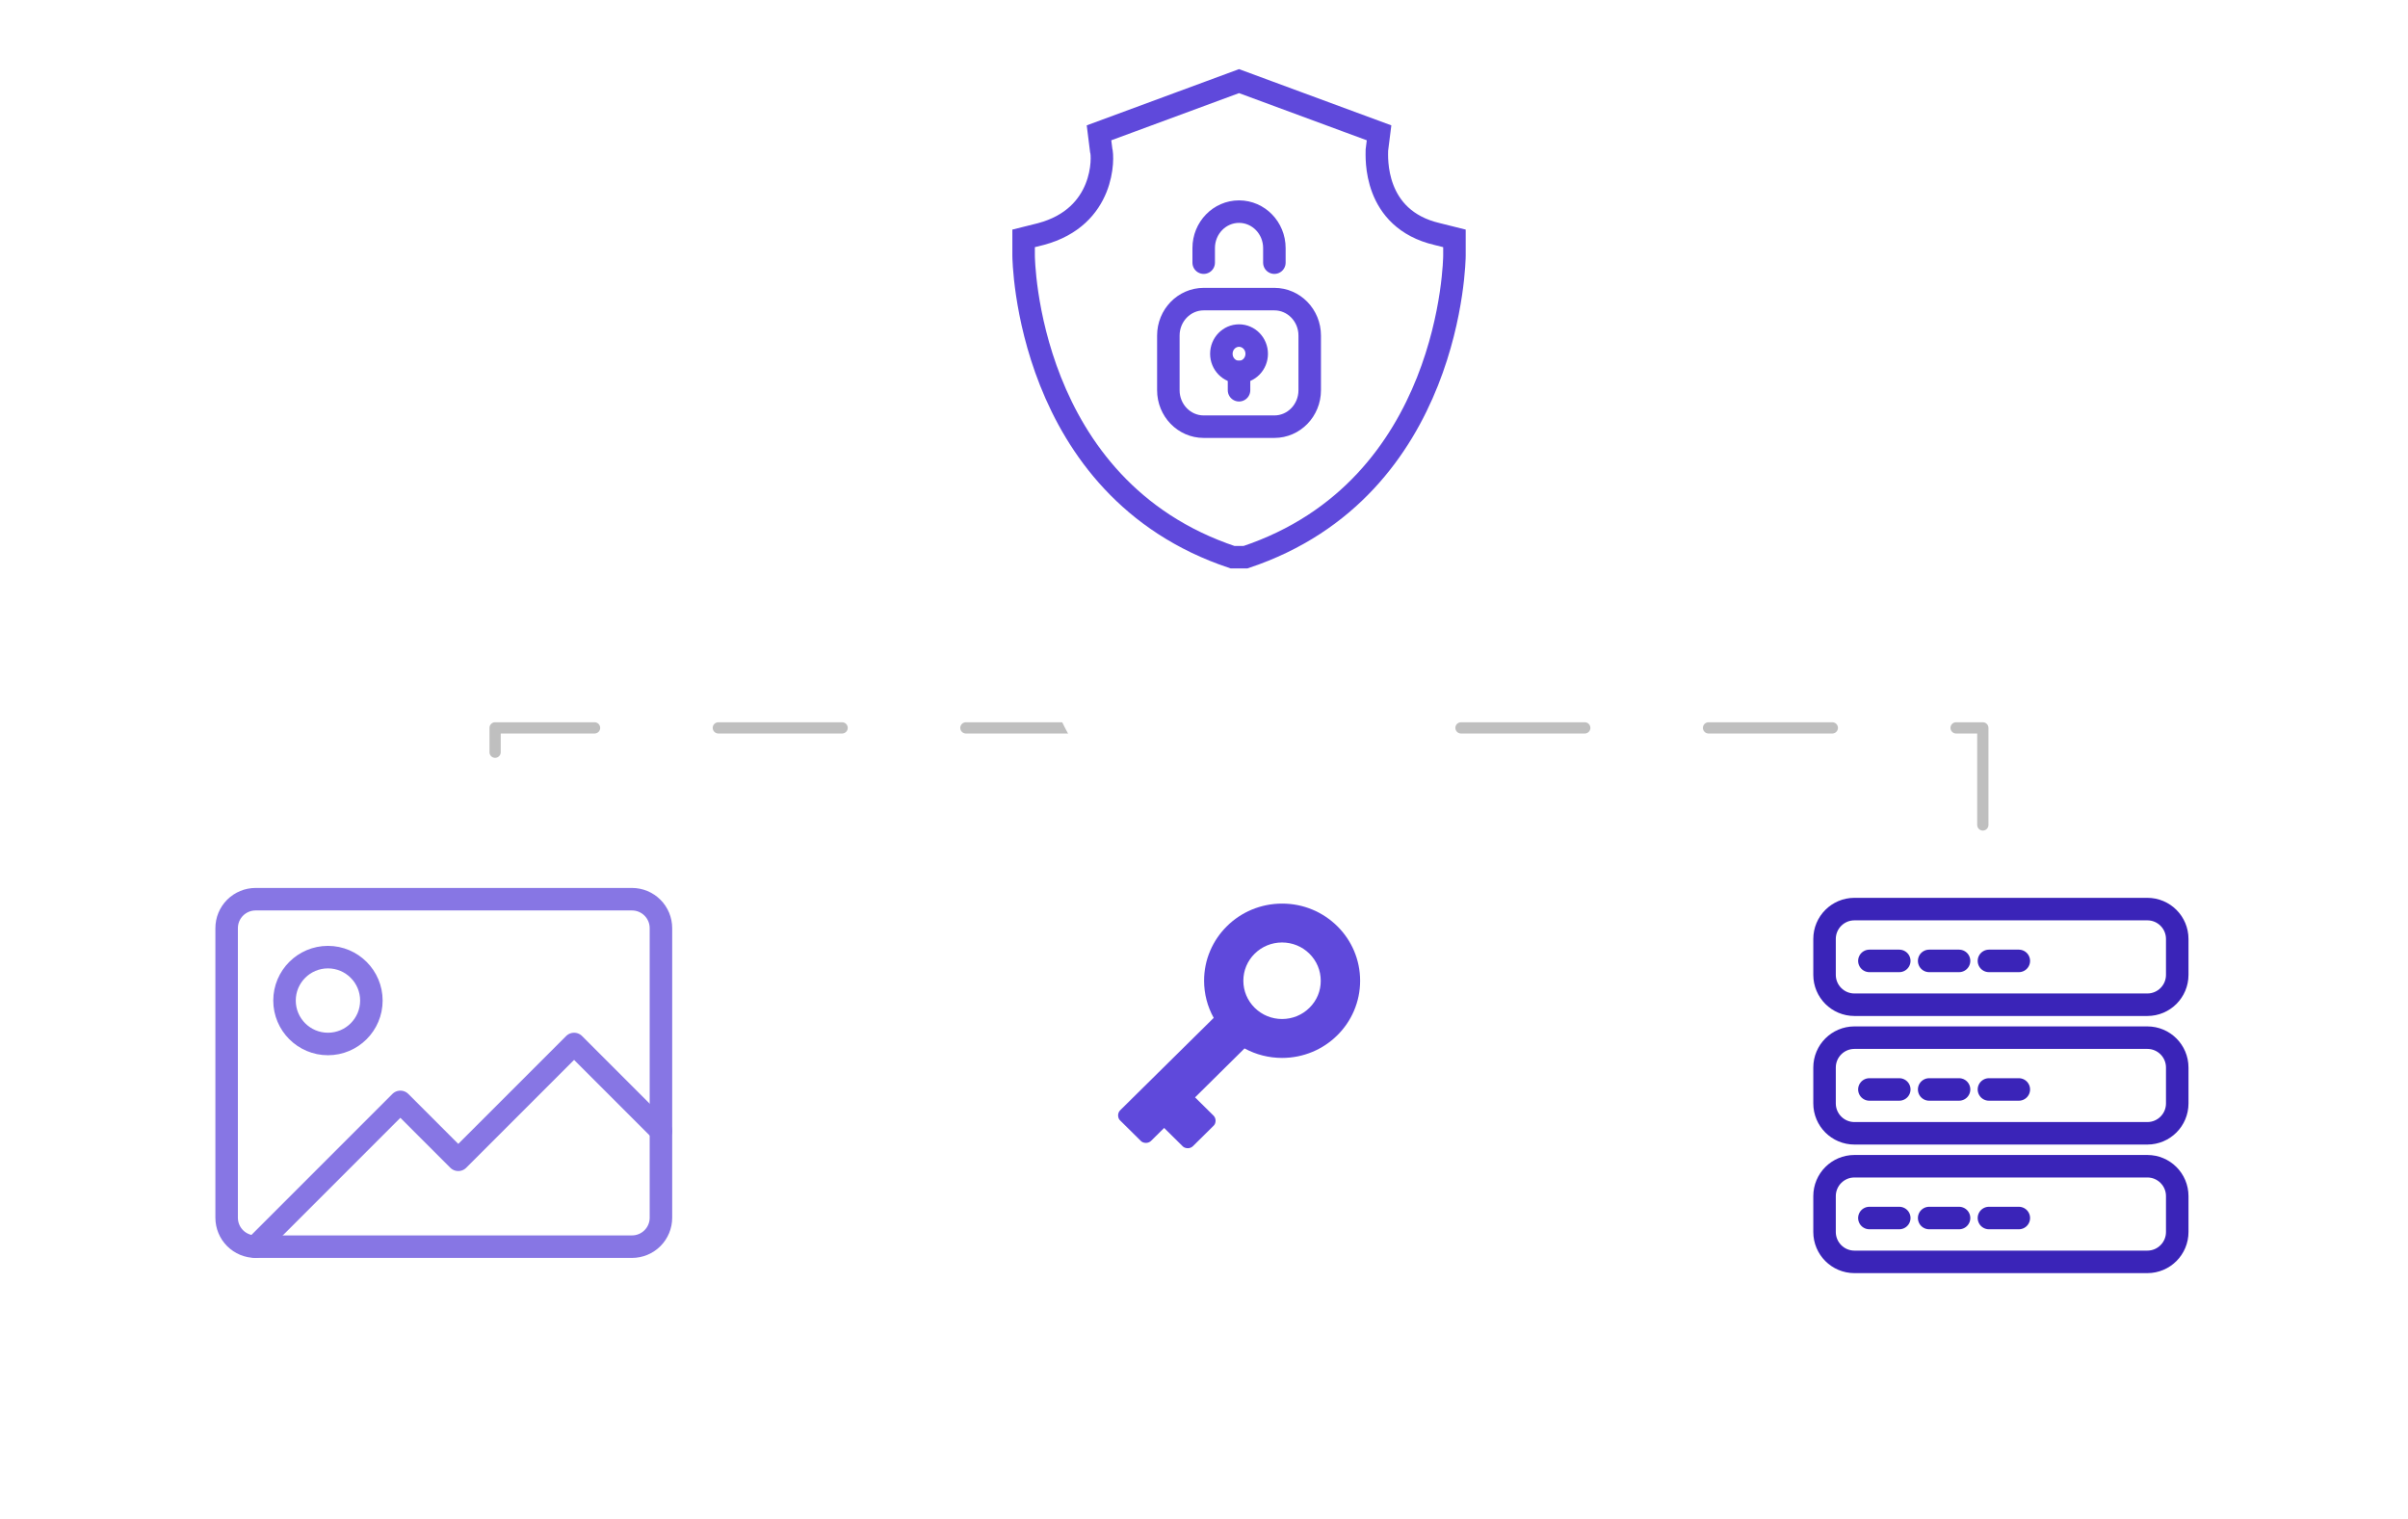 <?xml version="1.0" encoding="UTF-8"?> <svg xmlns="http://www.w3.org/2000/svg" width="214" height="135" viewBox="0 0 214 135" fill="none"><rect width="214" height="134" transform="translate(0 0.5)" fill="white"></rect><path d="M109.609 45.723C109.609 45.447 109.833 45.223 110.109 45.223C110.386 45.223 110.609 45.447 110.609 45.723H109.609ZM110.463 62.324C110.268 62.52 109.951 62.52 109.756 62.324L106.574 59.142C106.379 58.947 106.379 58.63 106.574 58.435C106.769 58.24 107.086 58.24 107.281 58.435L110.109 61.264L112.938 58.435C113.133 58.24 113.45 58.24 113.645 58.435C113.84 58.63 113.84 58.947 113.645 59.142L110.463 62.324ZM109.609 57.909C109.609 57.633 109.833 57.409 110.109 57.409C110.386 57.409 110.609 57.633 110.609 57.909H109.609ZM110.609 49.785C110.609 50.061 110.386 50.285 110.109 50.285C109.833 50.285 109.609 50.061 109.609 49.785H110.609ZM109.609 61.971V57.909H110.609V61.971H109.609ZM109.609 49.785V45.723H110.609V49.785H109.609Z" fill="#BFBFBF"></path><path d="M110.109 65.184L110.109 71.607" stroke="#BFBFBF" stroke-miterlimit="22.926" stroke-linecap="round" stroke-linejoin="round" stroke-dasharray="11 11"></path><path d="M176.214 73.311V64.686H44V73.311" stroke="#BFBFBF" stroke-miterlimit="22.926" stroke-linecap="round" stroke-linejoin="round" stroke-dasharray="11 11"></path><g filter="url(#filter0_dd_2259_64416)"><path fill-rule="evenodd" clip-rule="evenodd" d="M153.172 115.314C153.172 117.524 154.963 119.314 157.172 119.314L169.607 119.314H198.48C200.689 119.314 202.48 117.524 202.48 115.314V76.718C202.48 74.509 200.689 72.718 198.48 72.718H157.172C154.963 72.718 153.172 74.509 153.172 76.718V115.314Z" fill="white"></path></g><g clip-path="url(#clip0_2259_64416)"><path d="M193.492 109.484C193.492 110.951 192.303 112.141 190.836 112.141H164.805C163.338 112.141 162.148 110.951 162.148 109.484V106.297C162.148 104.83 163.338 103.641 164.805 103.641H190.836C192.303 103.641 193.492 104.83 193.492 106.297V109.484Z" stroke="#3A24B8" stroke-width="2" stroke-miterlimit="10" stroke-linecap="round" stroke-linejoin="round"></path><path d="M166.133 108.244H168.789" stroke="#3A24B8" stroke-width="2" stroke-miterlimit="10" stroke-linecap="round" stroke-linejoin="round"></path><path d="M171.445 108.244H174.102" stroke="#3A24B8" stroke-width="2" stroke-miterlimit="10" stroke-linecap="round" stroke-linejoin="round"></path><path d="M176.758 108.244H179.414" stroke="#3A24B8" stroke-width="2" stroke-miterlimit="10" stroke-linecap="round" stroke-linejoin="round"></path><path d="M193.492 98.059C193.492 99.526 192.303 100.715 190.836 100.715H164.805C163.338 100.715 162.148 99.526 162.148 98.059V94.871C162.148 93.404 163.338 92.215 164.805 92.215H190.836C192.303 92.215 193.492 93.404 193.492 94.871V98.059Z" stroke="#3A24B8" stroke-width="2" stroke-miterlimit="10" stroke-linecap="round" stroke-linejoin="round"></path><path d="M166.133 96.818H168.789" stroke="#3A24B8" stroke-width="2" stroke-miterlimit="10" stroke-linecap="round" stroke-linejoin="round"></path><path d="M171.445 96.818H174.102" stroke="#3A24B8" stroke-width="2" stroke-miterlimit="10" stroke-linecap="round" stroke-linejoin="round"></path><path d="M176.758 96.818H179.414" stroke="#3A24B8" stroke-width="2" stroke-miterlimit="10" stroke-linecap="round" stroke-linejoin="round"></path><path d="M193.492 86.633C193.492 88.1 192.303 89.289 190.836 89.289H164.805C163.338 89.289 162.148 88.1 162.148 86.633V83.445C162.148 81.978 163.338 80.789 164.805 80.789H190.836C192.303 80.789 193.492 81.978 193.492 83.445V86.633Z" stroke="#3A24B8" stroke-width="2" stroke-miterlimit="10" stroke-linecap="round" stroke-linejoin="round"></path><path d="M166.133 85.393H168.789" stroke="#3A24B8" stroke-width="2" stroke-miterlimit="10" stroke-linecap="round" stroke-linejoin="round"></path><path d="M171.445 85.393H174.102" stroke="#3A24B8" stroke-width="2" stroke-miterlimit="10" stroke-linecap="round" stroke-linejoin="round"></path><path d="M176.758 85.393H179.414" stroke="#3A24B8" stroke-width="2" stroke-miterlimit="10" stroke-linecap="round" stroke-linejoin="round"></path></g><g filter="url(#filter1_dd_2259_64416)"><path d="M129.276 21.184V22.716C129.276 22.907 129.085 43.391 110.707 49.517H110.132H109.558C91.18 43.391 90.988 22.907 90.988 22.716V21.184L92.52 20.801C98.263 19.27 98.072 13.909 97.88 13.335L97.689 11.804L110.132 7.209L122.576 11.804L122.385 13.335C122.385 13.909 122.002 19.461 127.745 20.801L129.276 21.184Z" fill="white"></path></g><path d="M129.257 21.184V22.716C129.257 22.907 129.066 43.392 110.687 49.518H110.113H109.539C91.16 43.392 90.969 22.907 90.969 22.716V21.184L92.5 20.801C98.243 19.27 98.052 13.909 97.861 13.335L97.669 11.804L110.113 7.209L122.557 11.804L122.365 13.335C122.365 13.909 121.982 19.461 127.726 20.801L129.257 21.184Z" stroke="#5F49DB" stroke-width="2"></path><path d="M113.254 37.918H106.973C105.238 37.918 103.832 36.468 103.832 34.679V29.821C103.832 28.032 105.238 26.582 106.973 26.582H113.254C114.989 26.582 116.395 28.032 116.395 29.821V34.679C116.395 36.468 114.989 37.918 113.254 37.918Z" stroke="#5F49DB" stroke-width="2" stroke-miterlimit="10" stroke-linecap="round" stroke-linejoin="round"></path><path d="M106.973 23.342V22.046C106.973 20.257 108.379 18.807 110.113 18.807C111.848 18.807 113.254 20.257 113.254 22.046V23.342" stroke="#5F49DB" stroke-width="2" stroke-miterlimit="10" stroke-linecap="round" stroke-linejoin="round"></path><path d="M110.113 34.68V33.06" stroke="#5F49DB" stroke-width="2" stroke-miterlimit="10" stroke-linecap="round" stroke-linejoin="round"></path><path d="M111.684 31.441C111.684 32.336 110.981 33.06 110.113 33.06C109.246 33.06 108.543 32.336 108.543 31.441C108.543 30.547 109.246 29.822 110.113 29.822C110.981 29.822 111.684 30.547 111.684 31.441Z" stroke="#5F49DB" stroke-width="2" stroke-miterlimit="10" stroke-linecap="round" stroke-linejoin="round"></path><g filter="url(#filter2_dd_2259_64416)"><path fill-rule="evenodd" clip-rule="evenodd" d="M11.523 76.719C11.523 74.51 13.314 72.719 15.523 72.719L30.041 72.719H63.076C65.285 72.719 67.076 74.51 67.076 76.719V114.849C67.076 117.058 65.285 118.849 63.076 118.849H15.523C13.314 118.849 11.523 117.058 11.523 114.849V76.719Z" fill="white"></path></g><path d="M58.738 82.484C58.738 81.802 58.468 81.147 57.986 80.665C57.503 80.182 56.847 79.911 56.165 79.911H22.714C22.032 79.911 21.376 80.182 20.893 80.665C20.411 81.147 20.141 81.802 20.141 82.484V108.216C20.141 108.898 20.411 109.553 20.893 110.035C21.376 110.518 22.032 110.789 22.714 110.789H56.165C56.847 110.789 57.503 110.518 57.986 110.035C58.468 109.553 58.738 108.898 58.738 108.216V82.484Z" stroke="#8776E4" stroke-width="2" stroke-miterlimit="10" stroke-linecap="round" stroke-linejoin="round"></path><path d="M22.715 110.789L35.581 97.923L40.727 103.07L51.02 92.777L58.739 100.496" stroke="#8776E4" stroke-width="2" stroke-miterlimit="10" stroke-linecap="round" stroke-linejoin="round"></path><path d="M29.145 85.058C31.274 85.058 33.005 86.788 33.005 88.918C33.005 91.048 31.274 92.777 29.145 92.777C27.016 92.777 25.285 91.048 25.285 88.918C25.285 86.788 27.016 85.058 29.145 85.058Z" stroke="#8776E4" stroke-width="2" stroke-miterlimit="10" stroke-linecap="round" stroke-linejoin="round"></path><g filter="url(#filter3_dd_2259_64416)"><path d="M90.969 80.719C90.969 76.3 94.55 72.719 98.969 72.719H121.278C125.696 72.719 129.278 76.3 129.278 80.719V101.34C129.278 105.759 125.696 109.34 121.278 109.34H98.969C94.55 109.34 90.969 105.759 90.969 101.34V80.719Z" fill="white"></path></g><path d="M120.875 87.157C120.875 86.232 120.691 85.335 120.331 84.487C119.981 83.671 119.481 82.937 118.845 82.308C118.209 81.679 117.467 81.185 116.642 80.839C115.787 80.48 114.877 80.301 113.941 80.301C113.005 80.301 112.098 80.483 111.241 80.839C110.416 81.185 109.674 81.679 109.038 82.308C108.402 82.937 107.902 83.671 107.552 84.487C107.189 85.332 107.008 86.232 107.008 87.157C107.008 88.314 107.302 89.448 107.863 90.457L99.562 98.657C99.37 98.847 99.309 99.136 99.428 99.409C99.451 99.466 99.491 99.518 99.536 99.562L101.394 101.4C101.439 101.445 101.492 101.481 101.55 101.507C101.826 101.624 102.118 101.567 102.309 101.374L103.458 100.238L105.112 101.874C105.157 101.918 105.21 101.954 105.267 101.98C105.543 102.097 105.835 102.04 106.027 101.848L107.86 100.035C107.905 99.991 107.941 99.939 107.968 99.882C108.086 99.609 108.028 99.32 107.834 99.13L106.206 97.521L110.602 93.171C111.62 93.725 112.769 94.016 113.939 94.016C114.875 94.016 115.782 93.834 116.639 93.478C117.465 93.132 118.206 92.638 118.842 92.009C119.479 91.38 119.978 90.647 120.328 89.83C120.691 88.98 120.875 88.083 120.875 87.157ZM116.371 89.562C115.722 90.204 114.856 90.558 113.939 90.558C113.021 90.558 112.156 90.204 111.507 89.562C110.857 88.92 110.497 88.065 110.497 87.157C110.497 86.247 110.855 85.394 111.504 84.752C112.154 84.11 113.019 83.756 113.936 83.756C114.854 83.756 115.719 84.11 116.368 84.752C117.018 85.394 117.375 86.25 117.375 87.157C117.381 88.065 117.023 88.92 116.371 89.562Z" fill="#5F49DB"></path><defs><filter id="filter0_dd_2259_64416" x="147.172" y="70.719" width="61.309" height="58.596" filterUnits="userSpaceOnUse" color-interpolation-filters="sRGB"><feFlood flood-opacity="0" result="BackgroundImageFix"></feFlood><feColorMatrix in="SourceAlpha" type="matrix" values="0 0 0 0 0 0 0 0 0 0 0 0 0 0 0 0 0 0 127 0" result="hardAlpha"></feColorMatrix><feMorphology radius="2" operator="erode" in="SourceAlpha" result="effect1_dropShadow_2259_64416"></feMorphology><feOffset dy="2"></feOffset><feGaussianBlur stdDeviation="2"></feGaussianBlur><feColorMatrix type="matrix" values="0 0 0 0 0.063 0 0 0 0 0.094 0 0 0 0 0.157 0 0 0 0.06 0"></feColorMatrix><feBlend mode="normal" in2="BackgroundImageFix" result="effect1_dropShadow_2259_64416"></feBlend><feColorMatrix in="SourceAlpha" type="matrix" values="0 0 0 0 0 0 0 0 0 0 0 0 0 0 0 0 0 0 127 0" result="hardAlpha"></feColorMatrix><feMorphology radius="2" operator="erode" in="SourceAlpha" result="effect2_dropShadow_2259_64416"></feMorphology><feOffset dy="4"></feOffset><feGaussianBlur stdDeviation="4"></feGaussianBlur><feColorMatrix type="matrix" values="0 0 0 0 0.063 0 0 0 0 0.094 0 0 0 0 0.157 0 0 0 0.1 0"></feColorMatrix><feBlend mode="normal" in2="effect1_dropShadow_2259_64416" result="effect2_dropShadow_2259_64416"></feBlend><feBlend mode="normal" in="SourceGraphic" in2="effect2_dropShadow_2259_64416" result="shape"></feBlend></filter><filter id="filter1_dd_2259_64416" x="70.988" y="7.209" width="78.289" height="82.309" filterUnits="userSpaceOnUse" color-interpolation-filters="sRGB"><feFlood flood-opacity="0" result="BackgroundImageFix"></feFlood><feColorMatrix in="SourceAlpha" type="matrix" values="0 0 0 0 0 0 0 0 0 0 0 0 0 0 0 0 0 0 127 0" result="hardAlpha"></feColorMatrix><feMorphology radius="4" operator="erode" in="SourceAlpha" result="effect1_dropShadow_2259_64416"></feMorphology><feOffset dy="8"></feOffset><feGaussianBlur stdDeviation="4"></feGaussianBlur><feColorMatrix type="matrix" values="0 0 0 0 0.063 0 0 0 0 0.094 0 0 0 0 0.157 0 0 0 0.04 0"></feColorMatrix><feBlend mode="normal" in2="BackgroundImageFix" result="effect1_dropShadow_2259_64416"></feBlend><feColorMatrix in="SourceAlpha" type="matrix" values="0 0 0 0 0 0 0 0 0 0 0 0 0 0 0 0 0 0 127 0" result="hardAlpha"></feColorMatrix><feMorphology radius="4" operator="erode" in="SourceAlpha" result="effect2_dropShadow_2259_64416"></feMorphology><feOffset dy="20"></feOffset><feGaussianBlur stdDeviation="12"></feGaussianBlur><feColorMatrix type="matrix" values="0 0 0 0 0.063 0 0 0 0 0.094 0 0 0 0 0.157 0 0 0 0.1 0"></feColorMatrix><feBlend mode="normal" in2="effect1_dropShadow_2259_64416" result="effect2_dropShadow_2259_64416"></feBlend><feBlend mode="normal" in="SourceGraphic" in2="effect2_dropShadow_2259_64416" result="shape"></feBlend></filter><filter id="filter2_dd_2259_64416" x="5.523" y="70.719" width="67.555" height="58.131" filterUnits="userSpaceOnUse" color-interpolation-filters="sRGB"><feFlood flood-opacity="0" result="BackgroundImageFix"></feFlood><feColorMatrix in="SourceAlpha" type="matrix" values="0 0 0 0 0 0 0 0 0 0 0 0 0 0 0 0 0 0 127 0" result="hardAlpha"></feColorMatrix><feMorphology radius="2" operator="erode" in="SourceAlpha" result="effect1_dropShadow_2259_64416"></feMorphology><feOffset dy="2"></feOffset><feGaussianBlur stdDeviation="2"></feGaussianBlur><feColorMatrix type="matrix" values="0 0 0 0 0.063 0 0 0 0 0.094 0 0 0 0 0.157 0 0 0 0.06 0"></feColorMatrix><feBlend mode="normal" in2="BackgroundImageFix" result="effect1_dropShadow_2259_64416"></feBlend><feColorMatrix in="SourceAlpha" type="matrix" values="0 0 0 0 0 0 0 0 0 0 0 0 0 0 0 0 0 0 127 0" result="hardAlpha"></feColorMatrix><feMorphology radius="2" operator="erode" in="SourceAlpha" result="effect2_dropShadow_2259_64416"></feMorphology><feOffset dy="4"></feOffset><feGaussianBlur stdDeviation="4"></feGaussianBlur><feColorMatrix type="matrix" values="0 0 0 0 0.063 0 0 0 0 0.094 0 0 0 0 0.157 0 0 0 0.1 0"></feColorMatrix><feBlend mode="normal" in2="effect1_dropShadow_2259_64416" result="effect2_dropShadow_2259_64416"></feBlend><feBlend mode="normal" in="SourceGraphic" in2="effect2_dropShadow_2259_64416" result="shape"></feBlend></filter><filter id="filter3_dd_2259_64416" x="84.969" y="70.719" width="50.309" height="48.621" filterUnits="userSpaceOnUse" color-interpolation-filters="sRGB"><feFlood flood-opacity="0" result="BackgroundImageFix"></feFlood><feColorMatrix in="SourceAlpha" type="matrix" values="0 0 0 0 0 0 0 0 0 0 0 0 0 0 0 0 0 0 127 0" result="hardAlpha"></feColorMatrix><feMorphology radius="2" operator="erode" in="SourceAlpha" result="effect1_dropShadow_2259_64416"></feMorphology><feOffset dy="2"></feOffset><feGaussianBlur stdDeviation="2"></feGaussianBlur><feColorMatrix type="matrix" values="0 0 0 0 0.063 0 0 0 0 0.094 0 0 0 0 0.157 0 0 0 0.06 0"></feColorMatrix><feBlend mode="normal" in2="BackgroundImageFix" result="effect1_dropShadow_2259_64416"></feBlend><feColorMatrix in="SourceAlpha" type="matrix" values="0 0 0 0 0 0 0 0 0 0 0 0 0 0 0 0 0 0 127 0" result="hardAlpha"></feColorMatrix><feMorphology radius="2" operator="erode" in="SourceAlpha" result="effect2_dropShadow_2259_64416"></feMorphology><feOffset dy="4"></feOffset><feGaussianBlur stdDeviation="4"></feGaussianBlur><feColorMatrix type="matrix" values="0 0 0 0 0.063 0 0 0 0 0.094 0 0 0 0 0.157 0 0 0 0.1 0"></feColorMatrix><feBlend mode="normal" in2="effect1_dropShadow_2259_64416" result="effect2_dropShadow_2259_64416"></feBlend><feBlend mode="normal" in="SourceGraphic" in2="effect2_dropShadow_2259_64416" result="shape"></feBlend></filter><clipPath id="clip0_2259_64416"><rect width="34" height="34" fill="white" transform="translate(160.82 79.465)"></rect></clipPath></defs></svg> 